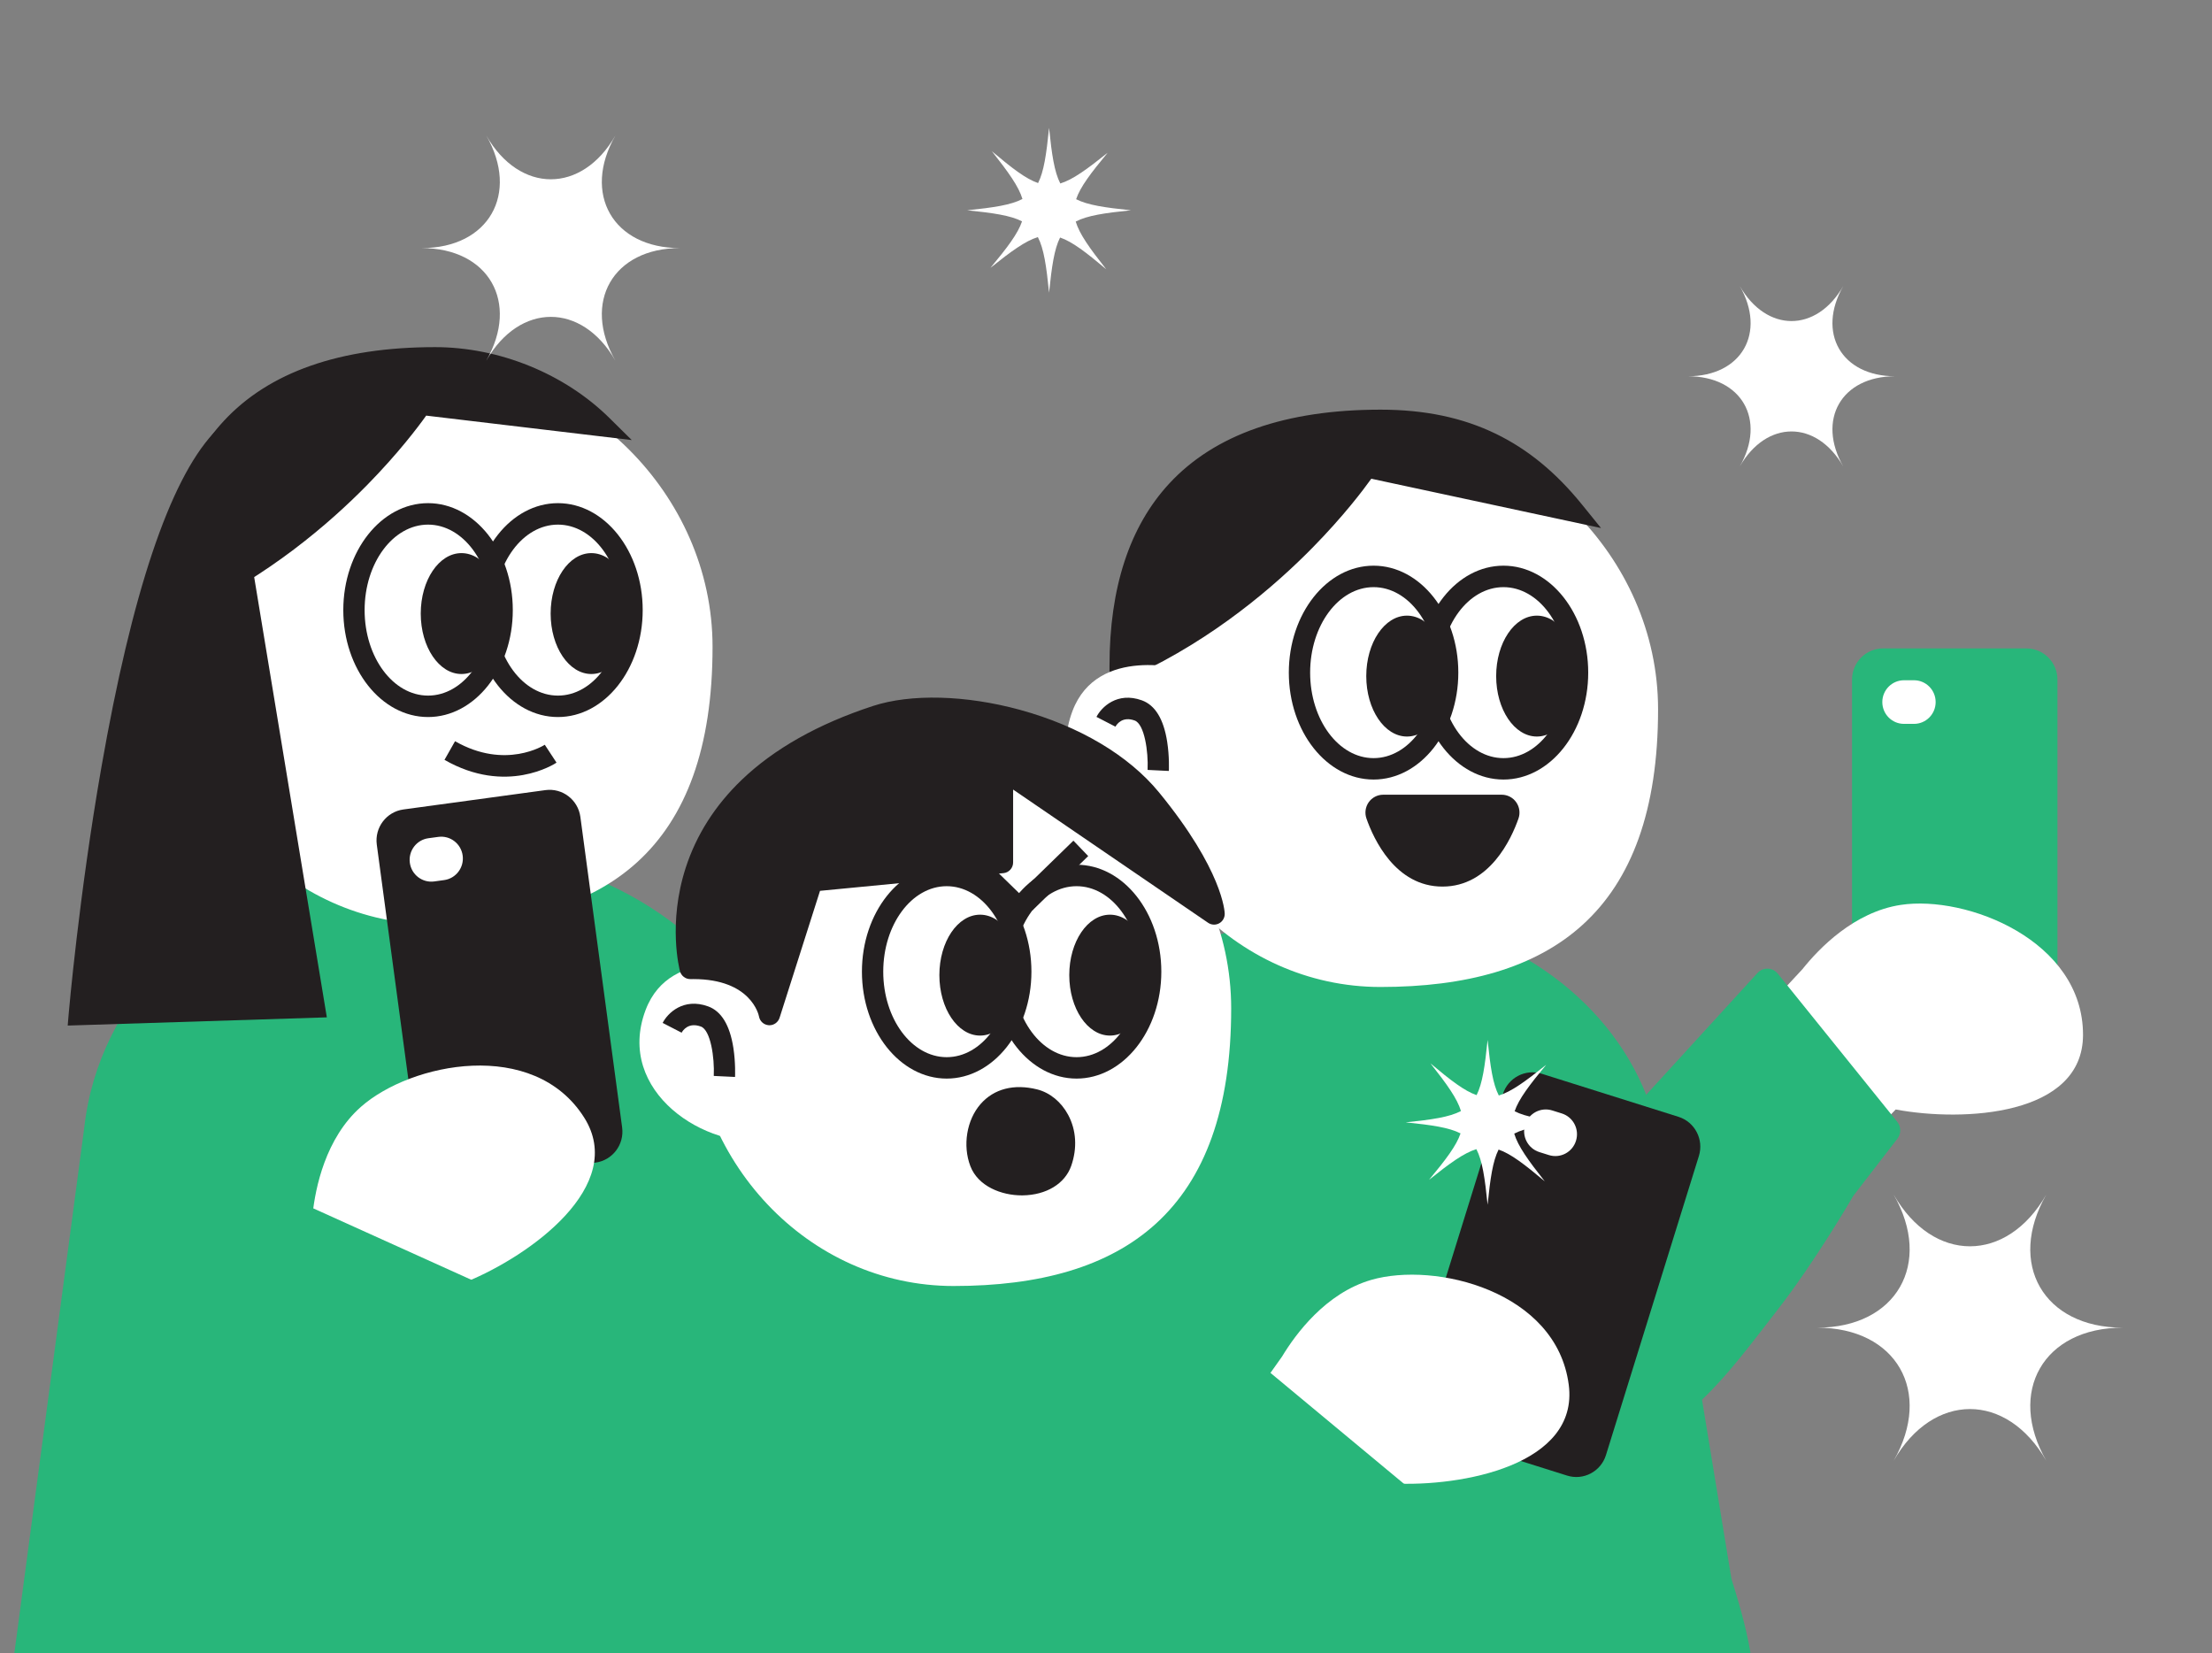 <svg width="91" height="68" viewBox="0 0 91 68" fill="none" xmlns="http://www.w3.org/2000/svg">
<rect x="0" y="0" width="91" height="68" fill="#808080" stroke="none"/>
<g clip-path="url(#clip0_27_1471)">
<path d="M36.997 73.52L32.453 45.599C31.639 40.695 27.591 36.684 22.148 35.386C19.87 34.843 17.473 34.809 15.175 35.288L14.291 35.473C8.411 36.699 4.064 41.07 3.47 46.356L0.19 71.01L36.997 73.52Z" fill="#28B67A"/>
<path d="M7.061 26.551C7.061 32.889 11.912 38.027 17.895 38.027C24.909 38.027 29.314 34.952 29.314 26.608C29.314 20.27 23.879 15.076 17.895 15.076C11.912 15.076 7.061 20.214 7.061 26.552V26.551Z" fill="white"/>
<path d="M22.953 29.054C21.27 29.054 19.905 27.282 19.905 25.097C19.905 22.911 21.27 21.139 22.953 21.139C24.637 21.139 26.002 22.911 26.002 25.097C26.002 27.282 24.637 29.054 22.953 29.054Z" fill="white"/>
<path d="M22.953 29.495C24.876 29.495 26.44 27.522 26.44 25.096C26.44 22.671 24.876 20.697 22.953 20.697C21.031 20.697 19.467 22.671 19.467 25.096C19.467 27.522 21.031 29.495 22.953 29.495ZM22.953 21.58C24.393 21.58 25.563 23.157 25.563 25.097C25.563 27.036 24.393 28.613 22.953 28.613C21.514 28.613 20.343 27.036 20.343 25.097C20.343 23.157 21.514 21.58 22.953 21.58Z" fill="#231F20"/>
<path d="M17.61 29.054C15.926 29.054 14.561 27.282 14.561 25.097C14.561 22.911 15.926 21.139 17.61 21.139C19.293 21.139 20.658 22.911 20.658 25.097C20.658 27.282 19.293 29.054 17.61 29.054Z" fill="white"/>
<path d="M17.61 29.495C19.532 29.495 21.096 27.522 21.096 25.096C21.096 22.671 19.532 20.697 17.61 20.697C15.687 20.697 14.123 22.671 14.123 25.096C14.123 27.522 15.687 29.495 17.61 29.495ZM17.61 21.58C19.049 21.58 20.22 23.157 20.22 25.097C20.22 27.036 19.049 28.613 17.61 28.613C16.171 28.613 15 27.036 15 25.097C15 23.157 16.171 21.58 17.61 21.58Z" fill="#231F20"/>
<path d="M18.984 27.725C18.059 27.725 17.309 26.612 17.309 25.239C17.309 23.865 18.059 22.752 18.984 22.752C19.909 22.752 20.658 23.865 20.658 25.239C20.658 26.612 19.909 27.725 18.984 27.725Z" fill="#231F20"/>
<path d="M24.327 27.725C23.403 27.725 22.653 26.612 22.653 25.239C22.653 23.865 23.403 22.752 24.327 22.752C25.252 22.752 26.002 23.865 26.002 25.239C26.002 26.612 25.252 27.725 24.327 27.725Z" fill="#231F20"/>
<path d="M18.72 30.489C20.797 31.68 22.396 30.645 22.412 30.635L22.895 31.371C22.812 31.427 20.826 32.712 18.286 31.256L18.72 30.49V30.489Z" fill="#231F20"/>
<path d="M7.184 24.816C7.184 19.095 9.847 14.72 17.896 14.72C20.352 14.72 22.953 15.72 24.768 17.512L17.323 16.628C17.323 16.628 13.831 21.923 7.579 24.82L7.184 24.816H7.184Z" fill="#231F20"/>
<path d="M7.673 25.262L7.762 25.221C11.052 23.696 13.572 21.512 15.108 19.947C16.393 18.637 17.21 17.55 17.533 17.096L25.99 18.102L25.075 17.198C23.225 15.37 20.541 14.279 17.896 14.279C13.993 14.279 11.067 15.303 9.201 17.322C7.572 19.085 6.746 21.606 6.746 24.816V25.253L7.674 25.261L7.673 25.262ZM17.107 16.158L16.959 16.384C16.95 16.397 16.079 17.705 14.468 19.344C13.023 20.814 10.677 22.851 7.63 24.309C7.711 21.572 8.455 19.426 9.843 17.924C11.537 16.091 14.246 15.162 17.896 15.162C19.827 15.162 21.78 15.796 23.348 16.9L17.108 16.158L17.107 16.158Z" fill="#231F20"/>
<path d="M16.595 33.297L22.439 32.501C23.138 32.406 23.781 32.899 23.876 33.602L25.594 46.377C25.689 47.081 25.199 47.728 24.5 47.823L18.656 48.62C17.957 48.715 17.314 48.222 17.219 47.518L15.501 34.744C15.407 34.04 15.896 33.393 16.595 33.297Z" fill="#231F20"/>
<path d="M17.624 34.48L18.031 34.425C18.519 34.358 18.968 34.702 19.034 35.193C19.1 35.684 18.758 36.136 18.27 36.202L17.863 36.258C17.375 36.324 16.926 35.98 16.86 35.489C16.794 34.998 17.136 34.546 17.624 34.48Z" fill="white"/>
<path d="M10.958 57.524L12.859 49.945C12.975 48.868 13.386 46.816 14.853 45.525C16.914 43.712 21.955 42.69 24.03 45.966C25.809 48.772 21.815 51.653 19.18 52.73L17.545 61.078" fill="white"/>
<path d="M7.061 60.483L11.936 49.275L19.956 52.899L19.612 56.671C19.612 56.671 19.742 59.731 19.495 62.334" fill="#28B67A"/>
<path d="M9.851 22.753L12.932 41.424L3.265 41.73C3.265 41.73 4.892 22.689 9.093 18.131L9.851 22.753Z" fill="#231F20"/>
<path d="M2.786 42.186L13.446 41.848L10.282 22.68L9.379 17.171L8.771 17.831C6.97 19.785 5.422 24.405 4.171 31.563C3.246 36.851 2.831 41.644 2.827 41.692L2.785 42.187L2.786 42.186ZM12.418 40.998L3.747 41.273C4.023 38.427 5.552 24.131 8.823 19.195L9.418 22.825L12.418 40.998Z" fill="#231F20"/>
<path d="M39.088 72.113L42.058 47.752C42.596 43.011 46.531 39.09 51.854 37.991L52.654 37.826C54.734 37.397 56.904 37.426 58.967 37.913C63.894 39.077 67.558 42.675 68.295 47.073L71.231 64.95C74.543 75.387 69.581 72.113 39.088 72.113Z" fill="#28B67A"/>
<path d="M77.468 26.672H83.365C84.07 26.672 84.642 27.247 84.642 27.957V40.848C84.642 41.558 84.07 42.134 83.365 42.134H77.468C76.762 42.134 76.191 41.558 76.191 40.848V27.957C76.191 27.247 76.762 26.672 77.468 26.672Z" fill="#28B67A"/>
<path d="M78.329 27.982H78.74C79.232 27.982 79.631 28.384 79.631 28.879C79.631 29.375 79.232 29.776 78.74 29.776H78.329C77.836 29.776 77.437 29.375 77.437 28.879C77.437 28.384 77.836 27.982 78.329 27.982Z" fill="white"/>
<path d="M61.346 42.772L65.457 49.234L74.153 39.864C74.826 39.02 76.271 37.514 78.198 37.222C80.905 36.813 85.698 38.686 85.694 42.571C85.69 45.9 80.783 46.16 77.987 45.638L68.817 55.281C68.062 56.074 67.065 56.566 66.007 56.695C65.586 56.747 65.155 56.741 64.726 56.673C63.219 56.436 61.92 55.471 61.252 54.091L54.972 45.903L61.347 42.773L61.346 42.772Z" fill="white"/>
<path d="M61.296 40.153L65.412 47.562L72.3 40.025C72.529 39.775 72.925 39.787 73.138 40.052L78.051 46.145C78.213 46.347 78.216 46.634 78.058 46.839L76.241 49.194C76.241 49.194 74.712 51.843 73.111 53.9C70.963 56.662 69.31 59.04 66.199 59.617C63.088 60.193 58.505 58.982 56.473 55.645C54.441 52.309 50.292 44.196 50.292 44.196" fill="#28B67A"/>
<path d="M45.959 29.123C45.959 35.461 50.81 40.599 56.793 40.599C63.807 40.599 68.212 37.524 68.212 29.179C68.212 22.841 62.777 17.647 56.793 17.647C50.81 17.647 45.959 22.785 45.959 29.123V29.123Z" fill="white"/>
<path d="M61.851 31.625C60.168 31.625 58.803 29.854 58.803 27.668C58.803 25.483 60.168 23.711 61.851 23.711C63.535 23.711 64.9 25.483 64.9 27.668C64.9 29.854 63.535 31.625 61.851 31.625Z" fill="white"/>
<path d="M61.851 32.066C63.774 32.066 65.338 30.093 65.338 27.668C65.338 25.242 63.774 23.269 61.851 23.269C59.929 23.269 58.365 25.242 58.365 27.668C58.365 30.093 59.929 32.066 61.851 32.066ZM61.851 24.152C63.291 24.152 64.461 25.729 64.461 27.668C64.461 29.607 63.291 31.185 61.851 31.185C60.412 31.185 59.241 29.607 59.241 27.668C59.241 25.729 60.412 24.152 61.851 24.152Z" fill="#231F20"/>
<path d="M56.508 31.625C54.824 31.625 53.459 29.854 53.459 27.668C53.459 25.483 54.824 23.711 56.508 23.711C58.191 23.711 59.556 25.483 59.556 27.668C59.556 29.854 58.191 31.625 56.508 31.625Z" fill="white"/>
<path d="M56.508 32.066C58.43 32.066 59.994 30.093 59.994 27.668C59.994 25.242 58.43 23.269 56.508 23.269C54.585 23.269 53.021 25.242 53.021 27.668C53.021 30.093 54.585 32.066 56.508 32.066ZM56.508 24.152C57.947 24.152 59.118 25.729 59.118 27.668C59.118 29.607 57.947 31.185 56.508 31.185C55.069 31.185 53.898 29.607 53.898 27.668C53.898 25.729 55.069 24.152 56.508 24.152Z" fill="#231F20"/>
<path d="M57.882 30.297C56.957 30.297 56.207 29.184 56.207 27.811C56.207 26.438 56.957 25.324 57.882 25.324C58.806 25.324 59.556 26.438 59.556 27.811C59.556 29.184 58.806 30.297 57.882 30.297Z" fill="#231F20"/>
<path d="M63.225 30.297C62.301 30.297 61.551 29.184 61.551 27.811C61.551 26.438 62.301 25.324 63.225 25.324C64.15 25.324 64.9 26.438 64.9 27.811C64.9 29.184 64.15 30.297 63.225 30.297Z" fill="#231F20"/>
<path d="M61.78 33.131H56.904C56.701 33.131 56.561 33.331 56.628 33.523C56.906 34.315 57.696 36.028 59.342 36.028C60.987 36.028 61.778 34.315 62.055 33.523C62.123 33.331 61.982 33.131 61.78 33.131Z" fill="#231F20"/>
<path d="M59.342 36.469C61.278 36.469 62.174 34.512 62.469 33.67C62.548 33.445 62.513 33.195 62.376 33C62.24 32.806 62.017 32.69 61.78 32.69H56.904C56.667 32.69 56.444 32.806 56.307 33C56.171 33.195 56.136 33.445 56.215 33.67C56.51 34.512 57.405 36.469 59.342 36.469H59.342ZM61.57 33.572C61.282 34.303 60.597 35.587 59.342 35.587C58.086 35.587 57.402 34.303 57.114 33.572H61.569H61.57Z" fill="#231F20"/>
<path d="M46.082 27.388C46.082 21.667 48.745 17.292 56.793 17.292C60.347 17.292 62.763 18.592 64.738 21.027L56.221 19.199C56.221 19.199 52.729 24.495 46.477 27.392L46.082 27.388Z" fill="#231F20"/>
<path d="M46.572 27.833L46.66 27.792C49.95 26.268 52.47 24.083 54.006 22.519C55.27 21.231 56.081 20.158 56.414 19.692L65.865 21.721L65.077 20.748C64.011 19.433 62.856 18.485 61.548 17.849C60.166 17.177 58.611 16.851 56.793 16.851C52.89 16.851 49.965 17.875 48.098 19.895C46.469 21.657 45.644 24.178 45.644 27.388V27.826L46.571 27.833H46.572ZM56.022 18.705L55.856 18.955C55.848 18.968 54.977 20.276 53.366 21.915C51.921 23.385 49.575 25.422 46.528 26.88C46.609 24.144 47.353 21.997 48.741 20.495C50.435 18.662 53.144 17.733 56.794 17.733C59.574 17.733 61.69 18.536 63.497 20.31L56.022 18.705H56.022Z" fill="#231F20"/>
<path d="M48.755 27.55C48.755 27.55 45.153 26.512 44.121 29.247C42.854 32.606 46.629 35.027 49.217 34.593" fill="white"/>
<path d="M48.086 31.713C48.087 31.689 48.113 31.127 48.017 30.514C47.872 29.579 47.521 29.005 46.976 28.808C45.959 28.441 45.309 29.093 45.108 29.489L45.888 29.891L45.885 29.896C45.944 29.79 46.173 29.455 46.68 29.638C47.081 29.783 47.246 30.912 47.211 31.67L48.087 31.713H48.086Z" fill="#231F20"/>
<path d="M56.09 84.414L51.823 59.373C51.059 54.975 47.257 51.377 42.146 50.214C40.007 49.727 37.756 49.696 35.598 50.127L34.768 50.292C29.246 51.391 25.164 55.312 24.607 60.052L21.526 84.414H56.09Z" fill="#28B67A"/>
<path d="M63.425 44.168L69.053 45.94C69.726 46.152 70.101 46.873 69.891 47.551L66.068 59.854C65.857 60.532 65.141 60.909 64.468 60.697L58.84 58.925C58.166 58.713 57.791 57.992 58.002 57.314L61.825 45.011C62.036 44.334 62.752 43.956 63.425 44.168Z" fill="#231F20"/>
<path d="M63.859 45.678L64.251 45.801C64.721 45.949 64.983 46.452 64.835 46.925C64.689 47.398 64.189 47.661 63.719 47.513L63.327 47.39C62.857 47.242 62.595 46.739 62.742 46.266C62.889 45.793 63.389 45.53 63.859 45.678Z" fill="white"/>
<path d="M40.425 60.371L45.341 66.237L52.743 55.8C53.301 54.875 54.538 53.192 56.41 52.648C59.04 51.885 64.036 53.11 64.537 56.962C64.966 60.263 60.135 61.168 57.295 61.02L49.459 71.787C48.814 72.673 47.889 73.293 46.856 73.56C46.446 73.666 46.018 73.717 45.584 73.707C44.059 73.67 42.646 72.885 41.804 71.605L34.513 64.315L40.425 60.37L40.425 60.371Z" fill="white"/>
<path d="M40.034 57.782L45.079 64.584L51.46 55.803L58.055 61.283L56.027 64.775C56.027 64.775 54.856 67.602 53.537 69.853C51.767 72.874 50.437 75.45 47.427 76.431C44.418 77.413 39.717 76.816 37.269 73.776C34.82 70.736 29.652 63.239 29.652 63.239" fill="#28B67A"/>
<path d="M28.397 41.423C28.397 47.761 33.248 52.899 39.231 52.899C46.245 52.899 50.65 49.825 50.65 41.48C50.65 35.142 45.215 29.948 39.231 29.948C33.248 29.948 28.397 35.086 28.397 41.424V41.423Z" fill="white"/>
<path d="M44.289 43.926C42.606 43.926 41.241 42.154 41.241 39.969C41.241 37.783 42.606 36.011 44.289 36.011C45.973 36.011 47.338 37.783 47.338 39.969C47.338 42.154 45.973 43.926 44.289 43.926Z" fill="white"/>
<path d="M44.289 44.367C46.212 44.367 47.776 42.394 47.776 39.969C47.776 37.543 46.212 35.57 44.289 35.57C42.367 35.57 40.803 37.543 40.803 39.969C40.803 42.394 42.367 44.367 44.289 44.367ZM44.289 36.453C45.728 36.453 46.899 38.03 46.899 39.969C46.899 41.908 45.728 43.486 44.289 43.486C42.85 43.486 41.679 41.908 41.679 39.969C41.679 38.03 42.85 36.453 44.289 36.453Z" fill="#231F20"/>
<path d="M38.946 43.926C37.262 43.926 35.897 42.154 35.897 39.969C35.897 37.783 37.262 36.011 38.946 36.011C40.629 36.011 41.994 37.783 41.994 39.969C41.994 42.154 40.629 43.926 38.946 43.926Z" fill="white"/>
<path d="M38.946 44.367C40.868 44.367 42.432 42.394 42.432 39.969C42.432 37.543 40.868 35.57 38.946 35.57C37.023 35.57 35.459 37.543 35.459 39.969C35.459 42.394 37.023 44.367 38.946 44.367ZM38.946 36.453C40.385 36.453 41.556 38.03 41.556 39.969C41.556 41.908 40.385 43.486 38.946 43.486C37.507 43.486 36.336 41.908 36.336 39.969C36.336 38.03 37.507 36.453 38.946 36.453Z" fill="#231F20"/>
<path d="M40.32 42.598C39.395 42.598 38.645 41.484 38.645 40.111C38.645 38.738 39.395 37.625 40.32 37.625C41.244 37.625 41.994 38.738 41.994 40.111C41.994 41.484 41.244 42.598 40.32 42.598Z" fill="#231F20"/>
<path d="M45.663 42.598C44.739 42.598 43.989 41.484 43.989 40.111C43.989 38.738 44.739 37.625 45.663 37.625C46.588 37.625 47.338 38.738 47.338 40.111C47.338 41.484 46.588 42.598 45.663 42.598Z" fill="#231F20"/>
<path d="M44.159 34.58L44.768 35.214L42.473 37.449L41.863 36.815L44.159 34.58Z" fill="#231F20"/>
<path d="M39.7 34.572L41.995 36.807L41.386 37.441L39.09 35.206L39.7 34.572Z" fill="#231F20"/>
<path d="M42.562 45.24C43.398 45.449 44.099 46.544 43.656 47.81C43.212 49.075 40.784 48.999 40.329 47.81C39.874 46.621 40.568 44.742 42.562 45.24Z" fill="#231F20"/>
<path d="M42.033 49.171C42.046 49.171 42.059 49.171 42.073 49.171C43.046 49.157 43.811 48.692 44.069 47.957C44.323 47.231 44.279 46.486 43.943 45.859C43.658 45.326 43.193 44.944 42.667 44.812C41.715 44.574 40.89 44.787 40.342 45.412C39.768 46.066 39.595 47.118 39.92 47.968C40.24 48.803 41.204 49.171 42.033 49.171ZM42.456 45.668C42.738 45.739 43.006 45.966 43.172 46.277C43.389 46.682 43.414 47.174 43.243 47.663C43.084 48.114 42.507 48.282 42.061 48.289C41.429 48.298 40.886 48.036 40.738 47.651C40.529 47.103 40.638 46.407 40.999 45.995C41.325 45.624 41.828 45.511 42.456 45.668H42.456Z" fill="#231F20"/>
<path d="M31.193 39.851C31.193 39.851 27.591 38.813 26.559 41.547C25.292 44.906 29.067 47.328 31.655 46.894" fill="white"/>
<path d="M30.239 44.3C30.24 44.276 30.265 43.714 30.17 43.101C30.024 42.166 29.674 41.592 29.129 41.396C28.112 41.028 27.462 41.681 27.261 42.077L28.041 42.479L28.038 42.484C28.096 42.377 28.326 42.042 28.833 42.226C29.234 42.371 29.399 43.499 29.364 44.258L30.239 44.3H30.239Z" fill="#231F20"/>
<path d="M36.042 29.462C39.024 28.485 44.767 29.735 47.338 32.869C49.909 36.003 49.946 37.593 49.946 37.593L41.241 31.646V35.476L33.407 36.232L31.655 41.73C31.655 41.73 31.317 39.776 28.397 39.834C28.397 39.834 26.466 32.599 36.042 29.462H36.042Z" fill="#231F20"/>
<path d="M31.655 42.173C31.844 42.173 32.013 42.048 32.072 41.864L33.735 36.644L41.283 35.916C41.507 35.894 41.679 35.704 41.679 35.476V32.478L49.7 37.958C49.836 38.051 50.012 38.059 50.156 37.98C50.3 37.901 50.388 37.748 50.384 37.583C50.383 37.512 50.313 35.803 47.676 32.588C46.429 31.069 44.399 29.866 41.959 29.198C39.73 28.589 37.467 28.53 35.906 29.042C33.659 29.778 31.842 30.802 30.505 32.087C29.421 33.128 28.65 34.339 28.212 35.687C27.466 37.987 27.953 39.87 27.974 39.949C28.026 40.144 28.204 40.279 28.406 40.275C28.446 40.274 28.485 40.274 28.524 40.274C30.896 40.274 31.212 41.747 31.224 41.81C31.259 42.01 31.424 42.158 31.625 42.172C31.636 42.173 31.645 42.173 31.655 42.173H31.655ZM40.803 35.076L33.364 35.793C33.19 35.81 33.042 35.93 32.989 36.098L31.557 40.592C31.521 40.547 31.482 40.502 31.44 40.458C30.695 39.661 29.629 39.431 28.758 39.397C28.665 38.802 28.551 37.452 29.059 35.92C29.456 34.72 30.154 33.637 31.133 32.704C32.371 31.522 34.069 30.572 36.177 29.882C37.583 29.422 39.658 29.485 41.729 30.05C43.996 30.67 45.868 31.771 47 33.151C48.256 34.683 48.872 35.816 49.167 36.496C49.174 36.512 49.18 36.527 49.187 36.542L41.487 31.282C41.353 31.19 41.18 31.18 41.036 31.257C40.892 31.333 40.803 31.483 40.803 31.647V35.077L40.803 35.076Z" fill="#231F20"/>
<path d="M42.046 9.105C41.573 8.863 40.87 8.76 39.791 8.65C40.883 8.537 41.59 8.433 42.063 8.185C41.909 7.671 41.49 7.089 40.807 6.223C41.64 6.923 42.204 7.358 42.706 7.53C42.946 7.053 43.048 6.346 43.158 5.26C43.27 6.359 43.374 7.07 43.62 7.547C44.131 7.391 44.709 6.97 45.569 6.283C44.874 7.121 44.442 7.689 44.271 8.194C44.744 8.436 45.447 8.539 46.526 8.65C45.434 8.762 44.727 8.866 44.254 9.114C44.408 9.628 44.827 10.21 45.51 11.076C44.677 10.376 44.113 9.942 43.611 9.77C43.371 10.246 43.269 10.953 43.158 12.039C43.047 10.94 42.944 10.229 42.697 9.753C42.186 9.908 41.608 10.329 40.748 11.016C41.444 10.178 41.875 9.611 42.046 9.105Z" fill="white"/>
<path d="M60.086 46.622C59.613 46.38 58.91 46.278 57.831 46.167C58.923 46.054 59.63 45.95 60.103 45.702C59.949 45.188 59.53 44.606 58.847 43.74C59.68 44.44 60.244 44.875 60.746 45.047C60.986 44.57 61.088 43.863 61.199 42.777C61.31 43.876 61.414 44.587 61.66 45.063C62.171 44.908 62.749 44.487 63.609 43.8C62.914 44.638 62.482 45.206 62.311 45.711C62.784 45.953 63.487 46.056 64.566 46.167C63.474 46.279 62.767 46.383 62.294 46.631C62.448 47.145 62.867 47.727 63.55 48.593C62.717 47.893 62.153 47.459 61.651 47.287C61.411 47.763 61.309 48.47 61.199 49.556C61.087 48.457 60.984 47.746 60.737 47.27C60.226 47.425 59.648 47.846 58.788 48.533C59.483 47.695 59.915 47.127 60.086 46.622Z" fill="white"/>
<path d="M25.317 14.835C23.94 12.434 21.382 12.434 20.005 14.835C21.382 12.434 20.103 10.205 17.349 10.205C20.103 10.205 21.382 7.975 20.005 5.574C21.382 7.975 23.94 7.975 25.317 5.574C23.94 7.975 25.219 10.205 27.973 10.205C25.219 10.205 23.94 12.434 25.317 14.835Z" fill="white"/>
<path d="M84.184 60.09C82.555 57.251 79.53 57.251 77.902 60.09C79.53 57.251 78.018 54.613 74.76 54.613C78.018 54.613 79.53 51.976 77.902 49.136C79.53 51.976 82.555 51.976 84.184 49.136C82.555 51.976 84.067 54.613 87.325 54.613C84.067 54.613 82.555 57.251 84.184 60.09Z" fill="white"/>
<path d="M75.833 19.192C74.728 17.266 72.676 17.266 71.571 19.192C72.676 17.266 71.65 15.477 69.441 15.477C71.65 15.477 72.676 13.688 71.571 11.762C72.676 13.688 74.728 13.688 75.833 11.762C74.728 13.688 75.754 15.477 77.964 15.477C75.754 15.477 74.728 17.266 75.833 19.192Z" fill="white"/>
</g>
<defs>
<clipPath id="clip0_27_1471">
<rect width="91" height="68" fill="white" transform="matrix(-1 0 0 1 91 0)"/>
</clipPath>
</defs>
</svg>
